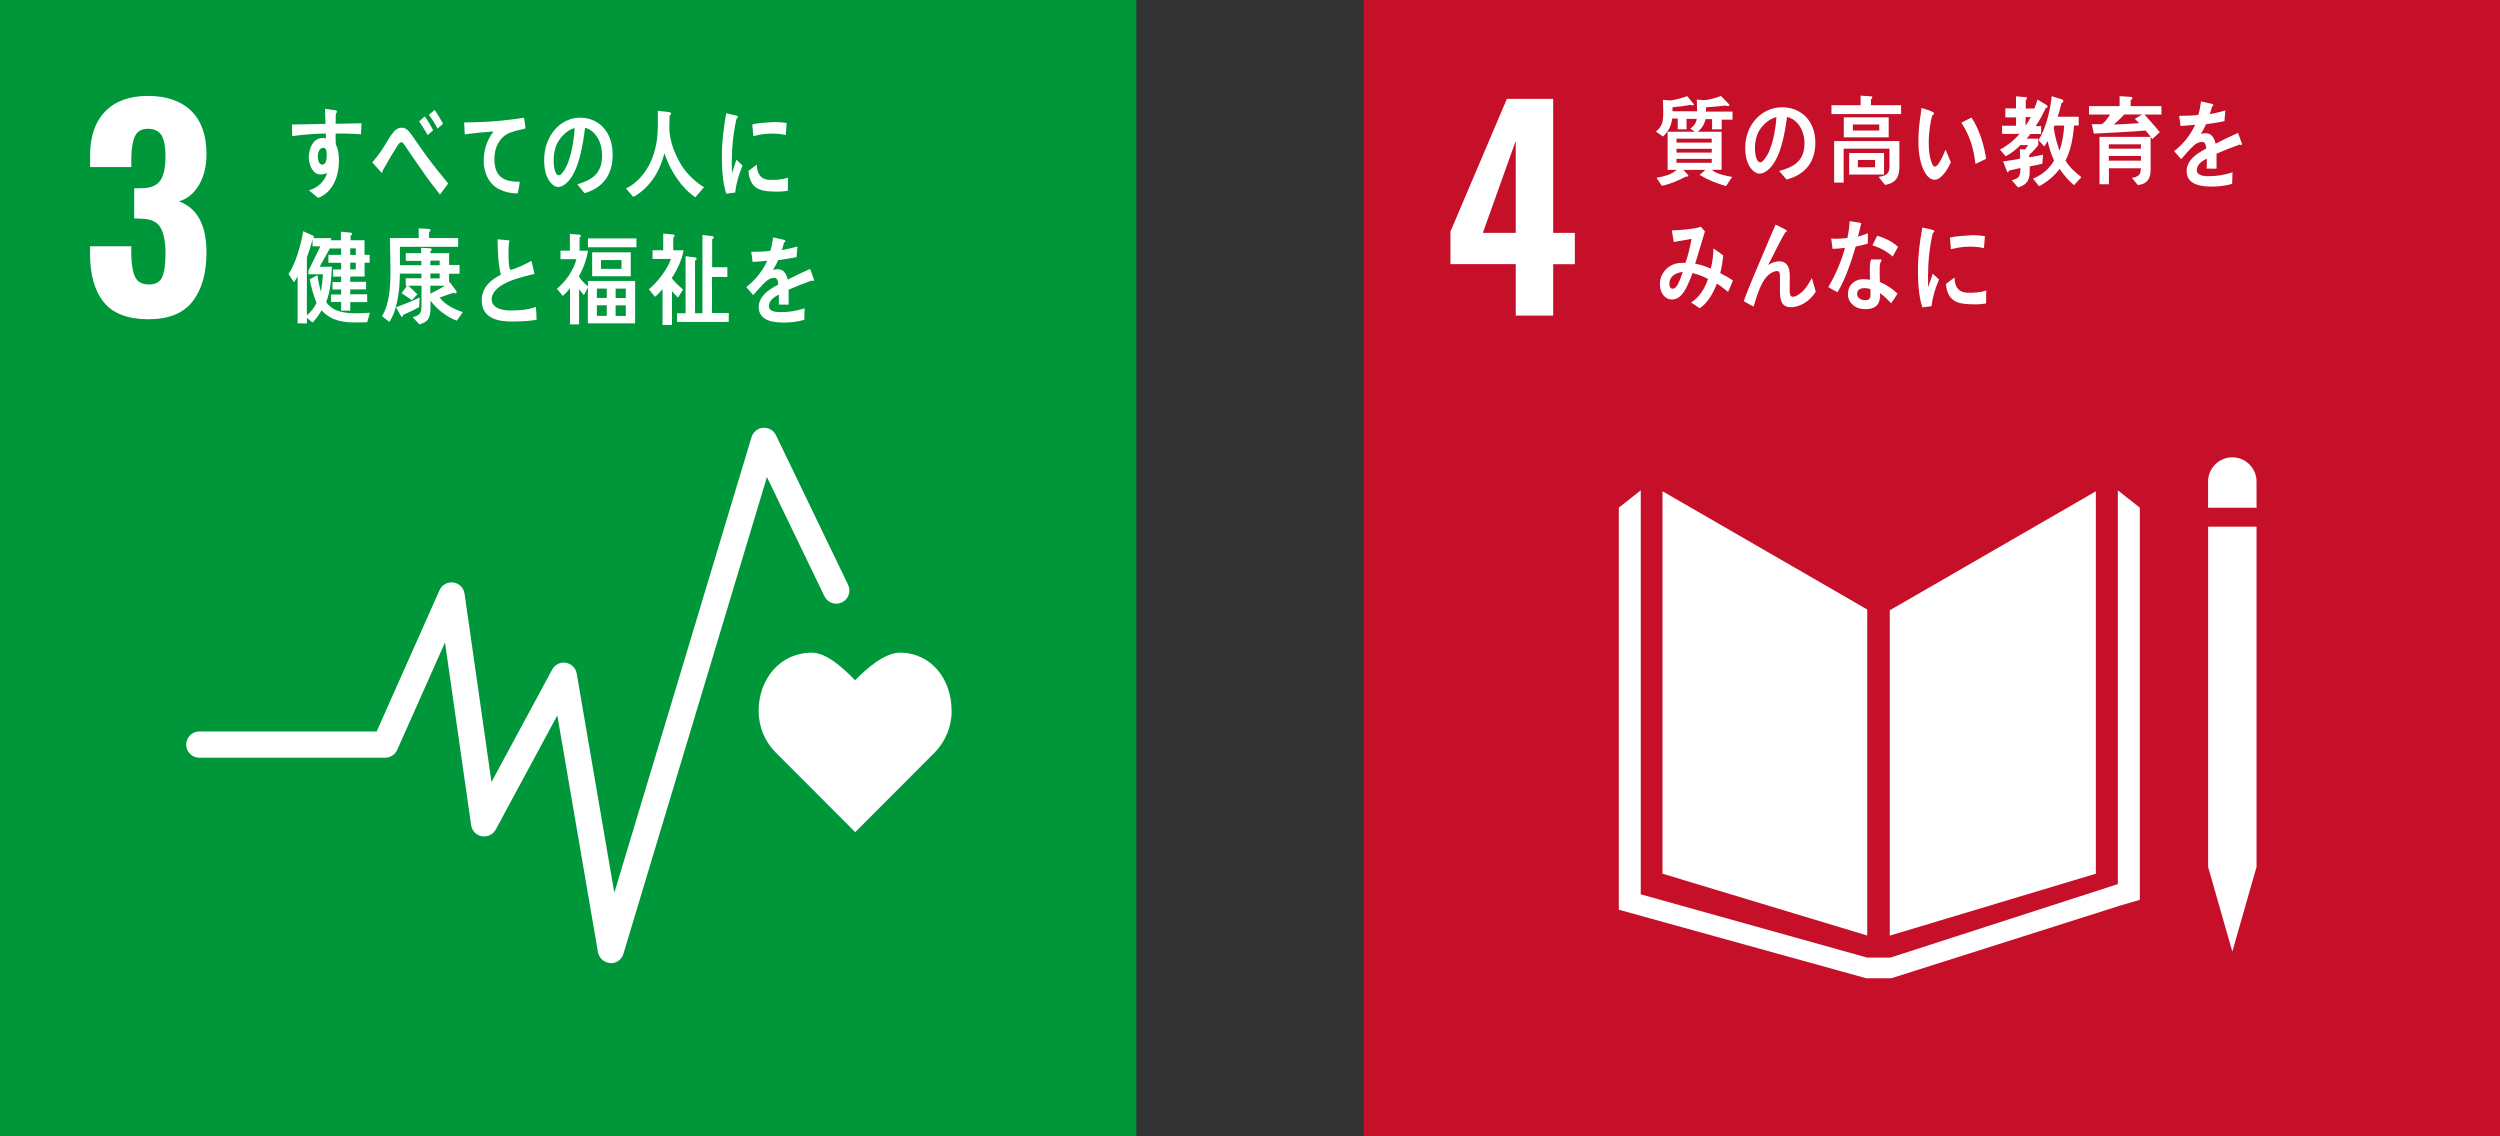 <?xml version="1.0" encoding="UTF-8"?><svg id="b" xmlns="http://www.w3.org/2000/svg" viewBox="0 0 440 200"><rect x="0" y="0" width="440" height="200" fill="#333333" stroke="none"/><defs><style>.d{fill:#fff;}.e{fill:#c60f28;}.f{fill:#00973b;}</style></defs><g id="c"><g><rect class="f" width="200" height="200"/><path class="d" d="M18.25,53.18c-1.6-2.01-2.4-4.85-2.4-8.52v-1.32h7.25v1.27c.03,1.95,.27,3.34,.71,4.19,.44,.85,1.24,1.27,2.4,1.27s1.94-.43,2.33-1.29c.39-.86,.59-2.27,.59-4.21s-.3-3.55-.89-4.54c-.6-.99-1.69-1.5-3.3-1.53-.09-.03-.53-.05-1.32-.05v-5.32h1.18c1.63,0,2.76-.44,3.39-1.32,.63-.88,.94-2.32,.94-4.33,0-1.63-.23-2.84-.68-3.63-.46-.78-1.26-1.18-2.42-1.18-1.1,0-1.85,.42-2.26,1.27-.41,.85-.63,2.1-.66,3.77v1.69h-7.25v-2.07c0-3.33,.89-5.9,2.66-7.72,1.77-1.82,4.28-2.73,7.51-2.73s5.84,.88,7.63,2.64c1.79,1.76,2.68,4.28,2.68,7.58,0,2.2-.46,4.04-1.37,5.53-.91,1.49-2.07,2.42-3.48,2.8,3.23,1.19,4.85,4.19,4.85,8.99,0,3.67-.82,6.55-2.45,8.64-1.63,2.09-4.22,3.13-7.77,3.13s-6.26-1-7.86-3.01Z"/><g><path class="d" d="M167.48,125.11c0-5.65-3.63-10.24-9.12-10.24-2.75,0-6.06,3.01-7.86,4.86-1.8-1.85-4.89-4.86-7.64-4.86-5.49,0-9.34,4.58-9.34,10.24,0,2.83,1.11,5.39,2.92,7.24h0l14.08,14.11,14.06-14.09h-.01c1.8-1.86,2.92-4.42,2.92-7.25Z"/><path class="d" d="M107.52,169.49s-.1,0-.14,0c-1.07-.06-1.95-.86-2.14-1.92l-7.15-41.66-10.84,20.09c-.47,.88-1.47,1.35-2.44,1.18-.98-.18-1.74-.96-1.89-1.95l-4.6-32.15-8.42,18.91c-.37,.83-1.2,1.37-2.11,1.37H35.08c-1.28,0-2.31-1.04-2.31-2.31s1.04-2.31,2.31-2.31h31.21l11.07-24.87c.42-.94,1.41-1.49,2.43-1.35,1.02,.14,1.82,.94,1.97,1.96l4.74,33.16,10.69-19.81c.47-.87,1.44-1.35,2.41-1.18,.97,.16,1.74,.92,1.9,1.89l6.62,38.59,24.15-80.2c.28-.91,1.08-1.56,2.03-1.64,.95-.07,1.85,.44,2.27,1.3l12.7,26.34c.55,1.15,.07,2.53-1.08,3.09-1.15,.56-2.53,.07-3.09-1.08l-10.12-20.98-25.26,83.92c-.3,.98-1.2,1.65-2.21,1.65Z"/></g><g><path class="d" d="M129.4,33.89c-.53,.05-1.05,.13-1.59,.19-.65-2.12-.76-4.41-.76-6.66,0-2.51,.32-5.03,.76-7.49l1.27,.3c.19,.05,.44,.07,.63,.16,.09,.03,.16,.09,.16,.23s-.13,.23-.23,.23c-.58,2.46-.85,5.23-.85,7.78,0,.63,.03,1.25,.03,1.89,.26-.8,.51-1.61,.78-2.4,.37,.34,.73,.69,1.09,1.02-.64,1.57-1.1,2.98-1.29,4.75Zm9.26-.33c-.8,.18-1.85,.18-2.66,.15-2.08-.07-4.02-.41-4.28-3.62,.49-.37,.98-.76,1.49-1.12,0,1.82,.85,2.64,2.2,2.69,1.07,.03,2.25-.04,3.28-.4-.01,.76-.02,1.52-.03,2.3Zm-.37-9.8c-1.12-.24-2.23-.31-3.38-.21-.78,.06-1.56,.22-2.33,.41-.06-.63-.1-1.41-.18-2.05,1.09-.3,2.19-.3,3.3-.4,.92-.08,1.83,0,2.75,.14-.05,.7-.09,1.41-.17,2.11Z"/><path class="d" d="M63.55,23.64c-.61-.05-1.22-.09-1.82-.1-.89-.03-1.78-.06-2.66-.04,.01,.66-.02,1.28,.03,1.94,.46,.84,.55,1.85,.55,2.82,0,2.98-1.19,5.64-3.66,6.57-.53-.46-1.1-.87-1.62-1.35,1.34-.32,2.77-1.46,3.22-3.07-.37,.23-.8,.29-1.23,.29-1.26,0-2.01-1.63-2.01-3,0-1.71,.85-3.41,2.41-3.41,.19,0,.4,.02,.6,.07,0-.28-.01-.58-.03-.86-1.01,0-2.02,.07-3.02,.14-.97,.08-1.92,.18-2.87,.32-.06-.68-.03-1.37-.06-2.05,1.97-.04,3.94-.04,5.91-.11-.04-.88-.07-1.74-.09-2.64,.43,.04,.89,.11,1.32,.18,.18,.03,.39,.03,.55,.09,.1,.02,.22,.05,.22,.22s-.1,.3-.19,.37c-.02,.58-.03,1.19-.03,1.76,1.52-.01,3.05-.04,4.56-.09l-.1,1.98Zm-6.63,2.37c-.68,0-.98,.78-.98,1.52,0,.59,.18,1.45,.79,1.45,.65,0,.78-1,.78-1.6,0-.48,0-1.36-.58-1.36Z"/><path class="d" d="M77.44,34.25c-.75-1.01-1.63-2.06-2.42-3.18-.93-1.33-1.88-2.71-2.79-4.02-.31-.45-.62-.93-.93-1.38-.16-.23-.37-.64-.65-.64-.4,0-.78,.77-1,1.1-.29,.47-.59,.97-.87,1.42-.5,.82-.94,1.67-1.43,2.47v.1c0,.15-.06,.28-.19,.28l-1.64-1.81c.6-.73,1.21-1.46,1.74-2.28,.56-.84,1.06-1.78,1.65-2.62,.56-.76,1-1.21,1.84-1.21,.62,0,1.03,.41,1.46,.93,.32,.39,.63,.92,.93,1.33,.7,.99,1.39,2.01,2.09,2.94,1.09,1.48,2.51,3.24,3.65,4.62l-1.46,1.96Zm-2.16-10.47c-.47-.84-.99-1.63-1.52-2.42l1.01-.87c.53,.75,1.03,1.59,1.47,2.43l-.97,.87Zm1.73-1.15c-.45-.86-.96-1.65-1.52-2.44l1.02-.85c.52,.77,1.02,1.6,1.46,2.44l-.96,.85Z"/><path class="d" d="M92.18,22.69c-.61,.12-1.43,.32-2.17,.58-1.79,.53-3.01,2.36-3,4.77,.03,3.58,2.25,3.92,4.47,3.96-.1,.67-.2,1.36-.35,2.03-.09,0-.2,0-.3,0-.98-.02-1.98-.24-2.89-.68-1.73-.81-2.83-2.74-2.81-5.11,.02-2.25,.8-3.89,1.73-5.1-1.63,.1-3.46,.28-5.06,.51-.08-.88-.04-1.41-.12-2.1,2.83-.04,5.63-.14,8.4-.53,.66-.1,1.77-.24,2.15-.3,.07,.27,.23,1.64,.25,1.77,.02,.14-.17,.15-.32,.19Z"/><path class="d" d="M102.89,34.02c-.44-.53-.84-1.07-1.29-1.58,2.27-.68,4.37-1.66,4.37-5.07,0-2.31-1.12-4.41-3-4.88-.39,3.1-1.15,8.03-3.41,9.85-.42,.34-.83,.57-1.33,.57-.59,0-1.16-.5-1.54-1.04-.68-.97-.92-2.42-.92-3.67,0-4.39,2.91-7.49,6.33-7.49,3.16,0,5.73,2.35,5.73,6.52,0,3.91-2.1,5.95-4.94,6.77Zm-5.05-8.26c-.27,.77-.4,1.61-.4,2.45,0,.73,.13,2.64,.93,2.64,.29,0,.53-.34,.71-.57,1.35-1.72,1.92-5.39,2.06-7.74-1.29,.29-2.77,1.72-3.3,3.23Z"/><path class="d" d="M122.36,34.71c-2.42-1.64-4.39-4.63-5.42-7.72-.23,.8-.47,1.58-.79,2.32-.72,1.69-1.84,3.23-3.18,4.33-.48,.39-.98,.75-1.51,1.02l-1.29-1.49c.58-.28,1.22-.69,1.75-1.15,1.91-1.65,3.14-4.06,3.63-6.98,.31-1.83,.23-3.69,.23-5.53l2.04,.23c.12,.02,.28,.09,.28,.26,0,.18-.15,.29-.26,.32-.03,.72-.04,1.44-.04,2.16,0,2.4,1.1,5,2.29,6.85,.88,1.36,2.52,2.87,3.82,3.62l-1.52,1.76Z"/><path class="d" d="M64.62,56.72c-.67,.02-1.34,.03-2.01,.03-2.22,0-4.31-.26-6.01-2.14-.45,.81-.98,1.56-1.61,2.17l-.97-.84v.98h-1.64v-8.32c-.19,.37-.4,.75-.64,1.08l-.96-1.45c1.22-1.74,2.24-5.31,2.58-7.54l1.78,.81c.06,.04,.12,.09,.12,.18,0,.11-.09,.19-.16,.23h3.17v1.42l-2.01,3.61h2.16c-.1,2.1-.24,4.27-1.01,6.22,1.19,1.82,3.58,1.98,5.38,1.98,.77,0,1.54-.05,2.31-.1l-.48,1.68Zm-10.34-8.46v-.6l2.11-4.31h-1.38v-1.21c-.28,1.07-.61,2.14-1,3.17v10.18c.69-.56,1.28-1.3,1.69-2.17-.51-1.35-.94-2.73-1.19-4.17,.46-.24,.91-.49,1.37-.73,.11,1,.33,1.98,.6,2.93,.18-1.02,.29-2.05,.36-3.08h-2.55Zm9.89-2.03v2.44h-2.53v.93h2.79v1.33h-2.79v.86h2.98v1.39h-2.97v1.5h-1.61v-1.54h-1.79v-1.31h1.79v-.89h-1.52v-1.31h1.52v-.95h-1.42v-1.26h1.42v-1.17h-2.24v-1.4h2.24v-1.12h-2.1v-1.44h2.06v-1.51l1.72,.16c.13,.02,.24,.09,.24,.26,0,.14-.17,.24-.26,.31v.77h2.46v2.56h.89v1.4h-.88Zm-1.55-2.52h-.98v1.16h.98v-1.16Zm0,2.52h-.98v1.17h.98v-1.17Z"/><path class="d" d="M80.37,56.43c-1.69-.63-3.42-1.93-4.61-3.52,0,.42,.01,.82,.01,1.23,0,1.86-.48,2.55-1.97,2.96l-1.16-1.28c1.14-.32,1.54-.54,1.54-2.04v-3.49h-2.31c.55,.49,1.09,.98,1.59,1.52l-.98,1.03c-.6-.43-1.19-.85-1.8-1.24l.96-1.31h-.23v-1.31h2.76v-.83h-3.8c-.01,.63-.01,1.26-.06,1.89-.13,2.06-.65,5.02-1.79,6.61-.44-.34-.85-.68-1.3-1.01,1.37-2.11,1.5-5.42,1.5-8,0-1.91-.07-3.83-.1-5.74h5.07v-1.71c.57,.04,1.29,.04,1.84,.11,.1,.02,.24,.05,.24,.22s-.15,.27-.26,.3v1.08h5.12v1.54h-10.25c0,1.08,.01,2.15,.01,3.23h3.76v-.76h-2.74v-1.36h2.71v-.94l1.57,.09c.12,0,.27,.02,.27,.22,0,.14-.1,.23-.2,.29v.34h3.28v2.08h1.84v1.55h-1.84v1.59l.14-.11,1.11,1.54c.04,.07,.07,.14,.07,.24,0,.12-.09,.21-.19,.21s-.24-.07-.33-.13c-.82,.25-1.64,.56-2.46,.84,.98,1.35,2.67,2.09,4.07,2.58l-1.06,1.5Zm-6.6-2.38c-.91,.52-1.85,.94-2.79,1.35-.03,.13-.1,.36-.24,.36-.07,0-.14-.07-.18-.15l-.86-1.53c1.4-.53,2.8-1.05,4.16-1.72l-.09,1.68Zm3.61-8.18h-1.64v.81h1.64v-.81Zm0,2.26h-1.64v.87h1.64v-.87Zm-1.64,2.17v1.39c.86-.43,1.73-.88,2.55-1.4h-2.55Z"/><path class="d" d="M90.14,56.59c-2.06,0-5.35-.33-5.35-3.7,0-2.45,1.73-3.7,3.36-4.54-.49-2.03-.55-4.14-.58-6.23,.43,.04,.88,.07,1.31,.11,.21,.02,.43,.04,.65,.07,.07,.02,.16,.05,.16,.16,0,.07-.06,.14-.1,.19-.07,.53-.09,1.09-.09,1.62,0,.65-.02,2.69,.27,3.15,.03,.04,.09,.05,.13,.05,.55,0,3.07-1.2,3.63-1.57,.22,.76,.36,1.55,.53,2.32-1.8,.44-7.52,1.57-7.52,4.47,0,1.64,2.13,1.95,3.13,1.95,1.63,0,3.09-.06,4.65-.62,.06,.74,.1,1.5,.12,2.26-1.45,.26-2.85,.3-4.31,.3Z"/><path class="d" d="M103.46,56.9v-6.33l-.69,1.38c-.3-.34-.56-.69-.85-1.05v6.19h-1.6v-6.39c-.36,.51-.83,.99-1.28,1.38l-1.02-1.26c1.42-1.15,2.95-3.22,3.42-5.2h-2.79v-1.5h1.65v-2.95l1.7,.14c.09,0,.24,.05,.24,.2s-.13,.25-.24,.28v2.34h1.48c-.26,1.59-.82,3.15-1.6,4.49,.3,.62,1.1,1.36,1.59,1.79v-.97h8.31v7.47h-8.31Zm.02-13.38v-1.56h8.53v1.56h-8.53Zm.74,5.1v-4.21h6.79v4.21h-6.79Zm2.57,2.17h-1.74v1.65h1.74v-1.65Zm0,2.94h-1.74v1.86h1.74v-1.86Zm2.59-7.96h-3.61v1.55h3.61v-1.55Zm.76,5.03h-1.79v1.65h1.79v-1.65Zm0,2.94h-1.79v1.86h1.79v-1.86Z"/><path class="d" d="M118.25,48.9v.07c.56,.78,1.28,1.38,1.97,2l-.89,1.4c-.38-.36-.72-.71-1.06-1.12v5.95h-1.66v-6.32c-.41,.51-.85,.97-1.33,1.36l-1.08-1.33c1.39-1.1,3.29-3.52,3.89-5.34h-3.24v-1.52h1.88v-2.94l1.8,.16c.09,0,.21,.12,.21,.24,0,.14-.14,.23-.24,.27v2.27h1.81c-.23,1.55-1.21,3.63-2.06,4.84Zm.91,7.77v-1.54h1.5v-10.03l1.71,.21c.12,.02,.23,.11,.23,.25,0,.16-.16,.25-.27,.3v9.27h1.3v-13.77l1.71,.19c.12,.02,.27,.09,.27,.25s-.17,.25-.27,.32v4.92h2.68v1.7h-2.71v6.35h2.95v1.57h-9.09Z"/><path class="d" d="M143.09,49.46c-.07,0-.15-.04-.22-.09-1.06,.36-3.1,1.17-4.07,1.61v2.64l-1.73-.02c.02-.24,.02-.5,.02-.79v-.96c-1.18,.55-1.76,1.25-1.76,2.04,0,.69,.68,1.05,2.01,1.05,1.45,0,2.78-.19,4.27-.68l-.06,2.01c-1.29,.43-2.72,.5-3.69,.5-2.88,0-4.32-.91-4.32-2.75,0-.89,.41-1.71,1.21-2.47,.5-.46,1.25-.96,2.23-1.47-.03-.77-.26-1.17-.69-1.17-.54,0-1.04,.2-1.51,.65-.3,.27-.68,.63-1.13,1.16-.54,.6-.88,1.01-1.09,1.22-.26-.31-.67-.77-1.22-1.41,1.65-1.29,2.88-2.85,3.7-4.65-.78,.1-1.65,.17-2.59,.22-.06-.65-.15-1.25-.24-1.78,1.38,0,2.51-.05,3.36-.17,.18-.5,.34-1.29,.5-2.37l1.98,.45c.12,.03,.18,.1,.18,.2s-.07,.19-.23,.26c-.07,.29-.21,.74-.39,1.32,.67-.09,1.67-.34,2.74-.63l-.16,1.88c-.81,.17-1.89,.34-3.24,.53-.21,.51-.55,1.15-.91,1.71,.35-.1,.65-.12,.84-.12,.9,0,1.49,.6,1.75,1.84,1.17-.62,2.51-1.25,3.96-1.9l.68,1.92c0,.14-.06,.21-.18,.21Z"/></g></g><g><rect class="e" x="240" y="0" width="200" height="200"/><path class="d" d="M266.77,46.49h-11.49v-5.74l9.93-23.35h8.15v23.59h3.81v5.51h-3.81v9.04h-6.59v-9.04Zm0-5.51V24.79l-5.79,16.2h5.79Z"/><g><polygon class="d" points="328.63 107.27 292.6 86.46 292.6 153.77 328.63 164.65 328.63 107.27"/><polygon class="d" points="332.6 107.41 332.6 164.67 368.87 153.77 368.87 86.47 332.6 107.41"/><polygon class="d" points="389.69 152.58 388.63 152.58 392.89 167.48 397.15 152.58 396.09 152.58 397.15 152.58 397.15 92.69 396.09 92.69 395.03 92.69 393.91 92.69 391.79 92.69 390.74 92.69 389.69 92.69 388.63 92.69 388.63 152.58 389.69 152.58"/><polygon class="d" points="376.61 89.35 372.74 86.3 372.74 155.6 332.7 168.54 330.85 168.54 330.48 168.54 328.63 168.54 288.77 157.4 288.77 86.3 284.91 89.35 284.91 160.11 328.45 172.17 330.48 172.17 330.85 172.17 332.88 172.17 373.06 159.41 376.61 158.37 376.61 89.35"/><path class="d" d="M397.15,84.76c0-2.36-1.91-4.27-4.26-4.27s-4.27,1.91-4.27,4.27v4.6h8.53v-4.6Z"/></g><g><path class="d" d="M296.82,20.91l.02,1.85h-1.56v-1.9h-.98c-.13,1.3-.73,2.38-1.61,3.17l-1.25-.87c1.27-1.03,1.29-2,1.29-3.67,0-.64-.03-1.27-.05-1.91l1.35,.1c.74-.1,2.33-.48,2.91-.77l1.19,1.45c0,.14-.15,.19-.24,.19-.1,0-.2-.05-.29-.1-1.07,.2-2.16,.33-3.24,.43,0,.24,0,.46-.01,.7h5.24v1.34h-2.75Zm6.2,.15v1.7h-1.69v-1.79h-1.16c-.19,.93-.71,1.72-1.38,2.21h4.21v6.71h-1.73c.81,.72,2.59,1.1,3.6,1.24l-1.09,1.62c-1.6-.45-3.19-1.08-4.65-1.97,.32-.31,.69-.55,1-.88h-3.87c.13,.16,.89,.88,.89,1.02,0,.12-.12,.17-.2,.17-.06,0-.12-.02-.18-.04-1.37,.72-2.8,1.36-4.29,1.65l-.94-1.41c1.26-.26,2.5-.46,3.55-1.39h-1.59v-6.71h4.83c-.29-.17-.57-.37-.85-.56,.94-.67,1.21-1.29,1.21-2.56,0-.84-.02-1.7-.06-2.54l1.35,.1c.72-.07,2.16-.38,2.89-.76l1.35,1.39c.06,.07,.16,.15,.16,.26,0,.14-.19,.15-.26,.15-.13,0-.26-.04-.38-.1-1.16,.14-2.32,.26-3.48,.31,0,.26,0,.5-.01,.76h4.67v1.42h-1.89Zm-1.76,3.34h-6.2v.7h6.2v-.7Zm.01,1.79h-6.21v.67h6.21v-.67Zm0,1.77h-6.21v.69h6.21v-.69Z"/><path class="d" d="M314.45,31.61c-.46-.5-.86-1.03-1.32-1.51,2.32-.65,4.46-1.6,4.46-4.85,0-2.21-1.14-4.22-3.07-4.67-.4,2.97-1.18,7.69-3.48,9.43-.43,.33-.85,.55-1.37,.55-.6,0-1.19-.48-1.57-.99-.69-.93-.94-2.32-.94-3.52,0-4.2,2.98-7.17,6.48-7.17,3.23,0,5.86,2.25,5.86,6.24,0,3.74-2.14,5.7-5.05,6.48Zm-5.17-7.91c-.28,.74-.41,1.55-.41,2.35,0,.7,.13,2.52,.95,2.52,.3,0,.54-.33,.72-.55,1.38-1.65,1.97-5.16,2.11-7.41-1.32,.28-2.83,1.65-3.38,3.09Z"/><path class="d" d="M322.34,20.07v-1.56h5.13v-1.68l1.84,.12c.1,0,.23,.05,.23,.21,0,.14-.15,.26-.25,.29v1.06h5.3v1.56h-12.26Zm9.41,12.46l-1.11-1.39c1.03-.2,1.91-.34,1.91-1.83v-3.14h-8.07v5.97h-1.67v-7.31h11.48v4.6c0,2.01-.9,2.85-2.53,3.11Zm-7.24-8.36v-3.52h7.9v3.52h-7.9Zm.94,6.55v-3.79h6.14v3.79h-6.14Zm5.3-8.82h-4.64v1.07h4.64v-1.07Zm-.74,6.25h-3.02v1.29h3.02v-1.29Z"/><path class="d" d="M340.51,31.63c-.43,.01-.83-.18-1.14-.5-1.27-1.31-1.67-3.77-1.72-5.65-.04-1.58,.07-3.16,.3-4.71,.07-.6,.15-1.19,.24-1.77,.46,.13,1.69,.52,2.08,.77,.06,.03,.1,.1,.11,.19,0,.19-.17,.3-.3,.34-.29,.88-.49,2.5-.57,3.46-.07,.72-.05,1.44-.03,2.18,.02,.75,.13,1.58,.36,2.29,.1,.32,.32,1.11,.69,1.1,.7-.02,1.58-2.29,1.89-2.99l.92,2.19c-.44,1.15-1.66,3.08-2.82,3.11Zm7.17-2.78c-.32-2.75-1-5.02-2.49-7.25,.61-.29,1.17-.63,1.78-.91,1.32,1.88,2.25,4.88,2.59,7.26-.62,.33-1.25,.61-1.88,.89Z"/><path class="d" d="M360.08,18.96c-.53,1.11-1.1,2.23-1.79,3.23h.95v1.39h-1.88c-.22,.27-.42,.55-.66,.82h2.03v1.18c-.5,.6-1.02,1.17-1.59,1.68v.43c.81-.14,1.63-.27,2.44-.46l-.13,1.58c-.73,.21-1.48,.32-2.22,.48v1.01c0,1.63-.79,2.35-2.07,2.68l-1.09-1.25c1.26-.36,1.52-.6,1.52-2.16-.66,.15-1.34,.29-2,.45-.01,.1-.1,.29-.21,.29-.09,0-.13-.07-.16-.15l-.67-1.75c.99-.12,1.99-.3,2.98-.48,0-.55-.03-1.11-.03-1.67l.9,.05c.2-.23,.39-.48,.56-.77h-1.35c-.79,.79-1.66,1.46-2.6,1.97l-1.01-1.17c1.26-.7,2.45-1.6,3.43-2.78h-3.07v-1.43h2.47v-1.47h-1.89v-1.58h1.88v-2.13l1.75,.16c.09,0,.18,.05,.18,.17,0,.14-.12,.26-.22,.31v1.51h2.12l-1.01,.99c.37-.84,.7-1.68,.97-2.57l1.6,.98c.08,.05,.17,.14,.17,.28,0,.19-.2,.2-.31,.19Zm-3.58,1.66v1.53c.32-.48,.63-1,.91-1.53h-.91Zm8.54,11.97c-.85-.62-1.92-1.92-2.54-2.86-.97,1.27-2.3,2.37-3.62,3.05l-1.07-1.34c1.43-.57,2.89-1.7,3.71-3.19-.51-1.08-.86-2.23-1.14-3.42-.18,.33-.37,.65-.59,.94l-1.01-1.1c1.28-1.99,2.08-5.28,2.32-7.74l1.86,.58c.1,.03,.19,.17,.19,.29,0,.16-.22,.29-.32,.33-.2,.81-.42,1.63-.67,2.42h3.69v1.53h-.81c-.16,2.02-.58,4.44-1.51,6.19,.74,1.2,1.75,2.13,2.8,2.9l-1.28,1.4Zm-3.43-10.5l-.15,.38c.18,1.4,.55,2.76,1.02,4.06,.47-1.41,.73-2.93,.82-4.44h-1.69Z"/><path class="d" d="M377.42,20.15c.9,1.05,1.85,2.03,2.7,3.12l-1.32,1.21c-.38-.53-.75-1.05-1.19-1.51-3.02,.28-6.06,.36-9.1,.55l-.35-1.66h1.51c.2,0,.41-.09,.57-.24,.44-.39,.79-.96,1.15-1.46h-3.72v-1.48h5.38v-1.76l2.07,.14c.1,0,.18,.12,.18,.24,0,.15-.2,.29-.31,.34v1.04h5.42v1.48h-2.98Zm-1.16,12.42l-1.06-1.27c.98-.17,1.59-.36,1.59-1.68h-5.62v2.81h-1.66v-8.34h9v5.87c0,1.71-.85,2.47-2.25,2.61Zm-5.11-7.17v.77h5.64l.02-.77h-5.65Zm5.65,2.04h-5.65v.84h5.65v-.84Zm-2.91-7.29c-.62,.58-1.2,1.24-1.86,1.77,1.48-.05,2.98-.15,4.46-.24-.26-.24-.51-.51-.76-.77,.42-.24,.85-.48,1.26-.76h-3.1Z"/><path class="d" d="M394.4,25.53c-.07,0-.14-.04-.22-.09-1.06,.36-3.1,1.17-4.07,1.61v2.64l-1.73-.02c.02-.24,.02-.5,.02-.79v-.96c-1.18,.55-1.76,1.25-1.76,2.04,0,.69,.68,1.05,2.01,1.05,1.45,0,2.78-.19,4.27-.68l-.06,2.01c-1.29,.43-2.72,.5-3.69,.5-2.88,0-4.32-.91-4.32-2.75,0-.89,.41-1.71,1.21-2.47,.5-.46,1.25-.96,2.23-1.47-.03-.77-.27-1.17-.69-1.17-.54,0-1.04,.2-1.51,.65-.3,.27-.68,.63-1.13,1.16-.54,.6-.88,1.02-1.09,1.22-.27-.31-.68-.77-1.22-1.41,1.65-1.29,2.88-2.85,3.7-4.65-.78,.1-1.65,.17-2.58,.22-.06-.65-.15-1.25-.24-1.78,1.38,0,2.51-.05,3.36-.17,.18-.5,.34-1.29,.5-2.37l1.98,.45c.12,.03,.18,.1,.18,.2s-.07,.19-.24,.26c-.07,.29-.2,.74-.39,1.32,.67-.09,1.67-.34,2.74-.63l-.16,1.88c-.81,.17-1.89,.34-3.24,.53-.21,.51-.55,1.15-.91,1.71,.35-.1,.65-.12,.84-.12,.9,0,1.49,.6,1.75,1.84,1.17-.62,2.51-1.25,3.96-1.9l.68,1.92c0,.14-.06,.21-.18,.21Z"/><path class="d" d="M304.17,51.39c-.65-.51-1.31-1.05-2-1.48-.57,1.59-1.73,3.56-3.02,4.34l-1.53-1.02c1.39-.82,2.42-2.4,2.99-4.13-.88-.46-1.81-.84-2.74-1.03-.21,.61-.44,1.21-.71,1.78-.63,1.42-1.42,2.86-2.92,2.86-1.23,0-2.1-1.19-2.1-2.67,0-1.89,1.29-3.22,2.71-3.62,.59-.16,1.2-.17,1.79-.16,.41-1.07,.87-3.04,1.07-4.22l-3.13,.55-.34-2.05h.16c1.03,0,4.08-.25,4.95-.64,.22,.29,.47,.56,.72,.82-.31,1.08-.65,2.15-.97,3.24-.25,.82-.48,1.64-.76,2.44,.94,.18,1.87,.46,2.75,.89,.31-1.14,.44-2.37,.48-3.57,.59,.41,1.17,.8,1.73,1.25-.12,1.05-.27,2.1-.54,3.1,.75,.39,1.51,.78,2.23,1.3-.26,.66-.54,1.34-.84,1.99Zm-10.36-1.42c0,.45,.16,.84,.55,.84,.27,0,.44-.11,.62-.32,.47-.53,.95-1.88,1.19-2.62-1.03,.09-2.36,.61-2.36,2.1Z"/><path class="d" d="M315.08,54.05c-1.95,0-1.81-2.08-1.81-3.7v-1.6c0-.48,.01-1.05-.53-1.05-.13,0-.26,.03-.39,.07-2.2,.64-3.04,4.05-3.73,6.2-.58-.32-1.16-.64-1.73-.96,.6-1.67,1.28-3.29,1.97-4.93,.77-1.83,1.54-3.67,2.33-5.5,.44-1.01,.85-2.04,1.32-3.04,.54,.25,1.35,.63,1.85,.95,.06,.03,.1,.08,.1,.17,0,.13-.13,.22-.25,.22-.99,1.71-1.86,3.52-2.76,5.27-.09,.17-.17,.32-.27,.48,.6-.34,1.28-.64,1.95-.64,1.42,0,1.87,1.1,1.87,2.57,0,.88-.02,1.74-.02,2.62,0,.44,.06,1.05,.56,1.05,.65,0,1.38-.61,1.85-1.08,.6-.62,1.07-1.44,1.5-2.23,.23,.81,.47,1.61,.68,2.42-.98,1.64-2.75,2.74-4.49,2.74Z"/><path class="d" d="M328.74,42.88c-.72,.2-1.42,.38-2.14,.51-.76,2.64-1.82,5.77-3.2,8.05-.54-.27-1.09-.6-1.62-.92,1.25-2.09,2.28-4.48,2.94-6.91-.72,.12-1.45,.17-2.19,.19-.07-.6-.16-1.2-.24-1.82,.27,.04,.53,.04,.81,.04,.68,0,1.36-.04,2.04-.14,.22-.96,.34-1.97,.4-2.96,.69,.1,1.37,.19,2.04,.34-.18,.79-.35,1.6-.59,2.38,.6-.14,1.18-.38,1.76-.59,0,.61-.02,1.22-.02,1.84Zm4.1,10.49c-.61-.63-1.23-1.28-1.95-1.77,0,.19,0,.38,0,.56-.07,1.77-1.21,2.25-2.54,2.25-.47,0-.94-.06-1.39-.22-.88-.34-1.77-1.24-1.73-2.44,.06-1.73,1.3-2.61,2.68-2.61,.4,0,.81,.03,1.2,.1-.01-.81-.04-1.61-.01-2.42,.02-.41,.07-.77,.22-1.16h1.32c.09,0,.52-.07,.51,.14,0,.03,0,.05-.02,.07-.19,.31-.29,.68-.3,1.05-.03,.91,0,1.8,.03,2.71,1.06,.43,2.26,1.22,3.11,2.04-.36,.58-.73,1.17-1.13,1.7Zm-3.65-2.47c-.32-.15-.69-.19-1.05-.19-.56,0-1.26,.17-1.29,.98-.03,.79,.81,1.15,1.39,1.15,.54,0,.94-.12,.97-.86,.01-.36,0-.72-.02-1.08Zm3.92-5.74c-1.03-.94-2.31-1.61-3.57-1.97l.85-1.71c1.26,.38,2.63,.99,3.66,1.97l-.94,1.71Z"/><path class="d" d="M339.95,53.9c-.54,.05-1.07,.12-1.62,.19-.67-2.1-.77-4.38-.77-6.61,0-2.49,.33-5,.77-7.44l1.29,.3c.19,.05,.45,.07,.64,.16,.09,.03,.17,.09,.17,.23s-.13,.23-.24,.23c-.59,2.44-.86,5.2-.86,7.72,0,.63,.03,1.25,.03,1.88,.27-.79,.52-1.6,.8-2.39,.37,.34,.74,.68,1.11,1.02-.65,1.56-1.12,2.96-1.32,4.72Zm9.6-.5c-.82,.18-1.89,.18-2.71,.15-2.12-.06-4.1-.4-4.35-3.59,.5-.37,1-.76,1.51-1.11,0,1.81,.86,2.62,2.24,2.67,1.09,.03,2.29-.03,3.34-.4-.01,.76-.02,1.51-.03,2.28Zm-.37-9.74c-1.14-.24-2.27-.31-3.44-.21-.8,.06-1.59,.22-2.38,.41-.06-.63-.1-1.4-.18-2.03,1.11-.3,2.23-.3,3.37-.4,.93-.08,1.87,0,2.8,.14-.05,.69-.1,1.4-.17,2.09Z"/></g></g></g></svg>